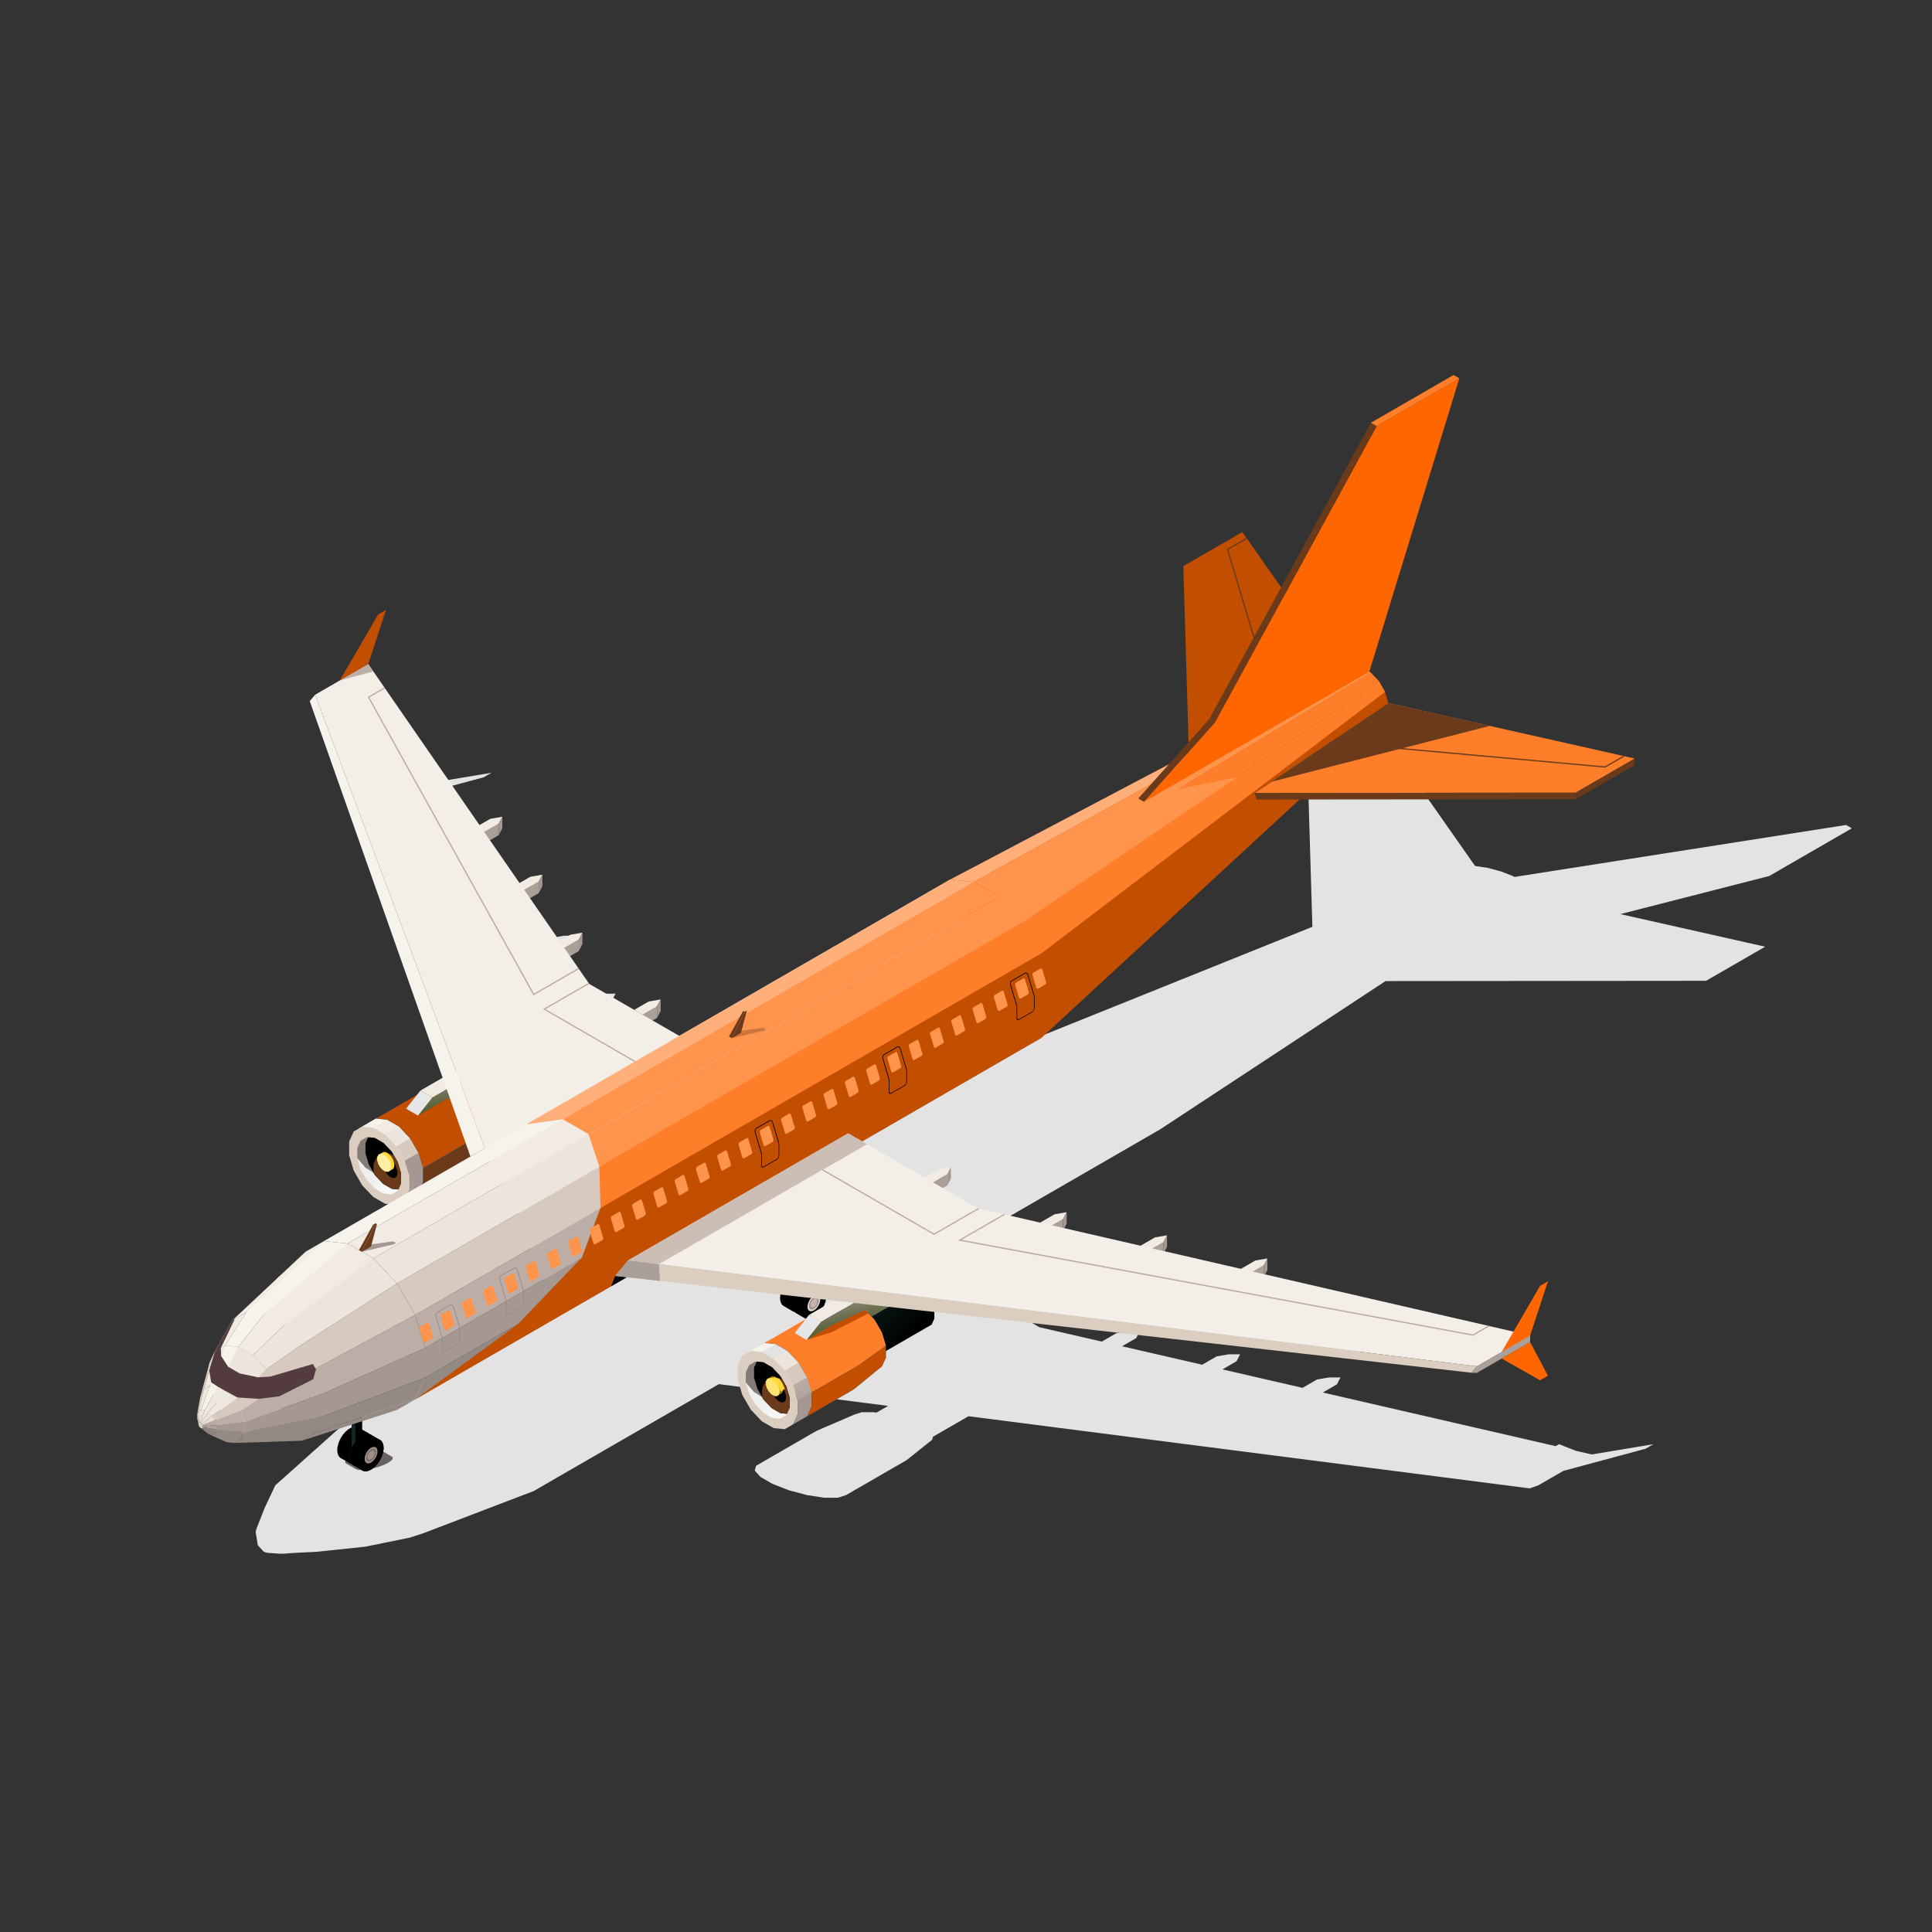 <?xml version="1.0" encoding="UTF-8"?>
<svg width="128px" height="128px" viewBox="0 0 128 128" version="1.1" xmlns="http://www.w3.org/2000/svg" xmlns:xlink="http://www.w3.org/1999/xlink">
    <rect x="0" y="0" width="128" height="128" fill="#333333" stroke="none"/>
    <title>airplane</title>
    <defs>
        <linearGradient x1="61.473%" y1="79.26%" x2="48.662%" y2="46.586%" id="linearGradient-1">
            <stop stop-color="#445827" offset="0%"></stop>
            <stop stop-color="#9F8F88" offset="100%"></stop>
        </linearGradient>
        <linearGradient x1="-30.288%" y1="151.397%" x2="201.115%" y2="-140.826%" id="linearGradient-2">
            <stop stop-color="#DFE0E1" offset="0%"></stop>
            <stop stop-color="#F2F3F3" offset="100%"></stop>
        </linearGradient>
        <linearGradient x1="57.6%" y1="59.256%" x2="73.695%" y2="78.858%" id="linearGradient-3">
            <stop stop-color="#EEEFEF" offset="0%"></stop>
            <stop stop-color="#F7F7F7" offset="100%"></stop>
        </linearGradient>
        <linearGradient x1="44.306%" y1="43.991%" x2="90.978%" y2="160.164%" id="linearGradient-4">
            <stop stop-color="#847A76" offset="0%"></stop>
            <stop stop-color="#A59792" offset="100%"></stop>
        </linearGradient>
        <linearGradient x1="-13.081%" y1="-17.569%" x2="67.796%" y2="65.202%" id="linearGradient-5">
            <stop stop-color="#132929" offset="0%"></stop>
            <stop stop-color="#000202" offset="100%"></stop>
        </linearGradient>
        <linearGradient x1="61.472%" y1="79.259%" x2="48.661%" y2="46.585%" id="linearGradient-6">
            <stop stop-color="#445827" offset="0%"></stop>
            <stop stop-color="#9F8F88" offset="100%"></stop>
        </linearGradient>
        <linearGradient x1="-30.302%" y1="151.444%" x2="201.129%" y2="-140.927%" id="linearGradient-7">
            <stop stop-color="#DFE0E1" offset="0%"></stop>
            <stop stop-color="#F2F3F3" offset="100%"></stop>
        </linearGradient>
        <linearGradient x1="57.598%" y1="59.253%" x2="73.69%" y2="78.852%" id="linearGradient-8">
            <stop stop-color="#EEEFEF" offset="0%"></stop>
            <stop stop-color="#F7F7F7" offset="100%"></stop>
        </linearGradient>
        <linearGradient x1="44.307%" y1="43.996%" x2="90.979%" y2="160.169%" id="linearGradient-9">
            <stop stop-color="#847A76" offset="0%"></stop>
            <stop stop-color="#A59792" offset="100%"></stop>
        </linearGradient>
        <linearGradient x1="52.957%" y1="74.429%" x2="39.827%" y2="-33.822%" id="linearGradient-10">
            <stop stop-color="#847A76" offset="0%"></stop>
            <stop stop-color="#847A76" offset="100%"></stop>
        </linearGradient>
        <linearGradient x1="92.677%" y1="147.626%" x2="-33.185%" y2="-140.273%" id="linearGradient-11">
            <stop stop-color="#A59792" offset="0%"></stop>
            <stop stop-color="#D7C9BE" offset="100%"></stop>
        </linearGradient>
    </defs>
    <g id="Page-1" stroke="none" stroke-width="1" fill="none" fill-rule="evenodd">
        <g id="Icons/Isometric/Spot/airplane/128-L" fill-rule="nonzero">
            <g id="airplane" transform="translate(11.845, 24.845)">
                <g id="Shadow-plane" transform="translate(4.96, 22.686)" fill="#E3E3E3">
                    <path d="M86.26,48.28 L86.485,48.15 C86.774,48.263 87.063,48.377 87.35,48.49 L87.601,48.589 L88.653,48.831 C89.335,48.717 90.019,48.603 90.699,48.49 C91.379,48.377 92.062,48.263 92.742,48.15 C92.568,48.25 92.394,48.35 92.22,48.451 C91.312,48.696 90.403,48.94 89.495,49.185 L86.769,49.919 L85.116,50.874 L85.116,50.874 L85.115,50.874 L84.54,51.078 L47.361,46.298 L45.008,47.656 L44.955,47.856 L43.253,49.211 L39.25,51.522 L38.709,51.697 L37.798,51.697 L36.653,51.522 L35.449,51.199 L34.371,50.778 L33.581,50.322 L33.2,49.901 L33.288,49.579 L37.29,47.268 L39.816,46.181 L40.281,46.031 L41.067,46.031 L41.26,46.06 L42.034,45.614 L30.822,44.172 L18.555,51.254 L11.214,54.06 L10.325,54.346 L7.402,54.94 L4.147,55.282 C3.948,55.282 2.097,55.381 2.024,55.405 L1.733,55.405 L0.972,55.355 L0.883,55.342 L0.79,55.317 L0.705,55.284 L0.643,55.248 L0.631,55.235 L0.631,55.235 L0.63,55.234 L0.63,55.234 L0.629,55.233 L0.628,55.232 L0.618,55.221 L0.618,55.221 L0.618,55.22 L0.617,55.22 L0.617,55.219 L0.616,55.219 L0.39,54.967 L0.388,54.966 C0.348,54.922 0.309,54.879 0.272,54.836 L0.27,54.834 L0.268,54.832 C0.276,54.798 0.137,53.981 0.129,53.973 C0.149,53.894 0.17,53.816 0.192,53.738 L0.73,52.372 L1.436,50.874 L5.699,47.064 L20.199,38.692 L19.802,38.913 L7.601,6.595 L7.695,6.39 L10.938,4.518 L9.347,5.436 C9.287,5.191 9.225,4.946 9.165,4.702 C9.106,4.457 9.043,4.212 8.982,3.968 C9.156,3.867 9.33,3.767 9.504,3.666 C9.793,3.779 10.081,3.894 10.369,4.007 C10.657,4.12 10.945,4.234 11.232,4.348 L11.672,4.348 C12.354,4.234 13.038,4.12 13.718,4.007 C14.397,3.894 15.081,3.779 15.761,3.666 C15.587,3.767 15.413,3.867 15.239,3.968 C14.331,4.212 13.421,4.457 12.514,4.702 L12.011,4.837 L19.044,15.015 L19.76,14.601 L20.558,14.463 L21.321,14.463 L21.081,14.923 L19.579,15.79 L21.697,18.855 L22.414,18.441 L23.211,18.302 L23.975,18.302 L23.734,18.763 L22.232,19.63 L24.35,22.694 L25.067,22.28 L25.865,22.142 L26.628,22.142 L26.388,22.602 L24.886,23.469 L26.316,25.539 L29.296,27.259 L30.252,26.707 L31.049,26.568 L31.813,26.568 L31.572,27.029 L30.234,27.801 L34.649,30.35 L47.19,23.109 L70.144,13.873 L69.802,2.445 L73.715,0.186 L74.155,0.186 L80.92,9.839 L80.919,9.84 L81.757,9.967 L82.637,10.203 L83.432,10.512 L83.531,10.569 L105.504,7.126 L105.885,7.346 L100.411,10.507 L90.546,13.031 L100.142,15.19 L96.23,17.449 L74.991,17.468 L60.046,27.299 L44.706,36.156 L48.524,38.36 L49.48,37.808 L50.277,37.669 L51.041,37.669 L50.801,38.13 L49.463,38.902 L52.061,40.402 L56.19,41.354 L57.147,40.802 L57.944,40.663 L58.708,40.663 L58.467,41.124 L57.533,41.663 L62.841,42.886 L63.797,42.334 L64.594,42.195 L65.358,42.195 L65.117,42.655 L64.183,43.195 L69.491,44.417 L70.447,43.865 L71.244,43.727 L72.008,43.727 L71.767,44.187 L70.833,44.727 L86.26,48.28 Z" id="Fill-1"></path>
                </g>
                <g id="Left-Turbine-Top" transform="translate(11.289, 41.982)">
                    <polygon id="Fill-5" fill="#F1EBE4" points="6.383 6.029 5.593 5.573 1.778 7.282 0.636 7.942 0.334 8.61 0.334 9.522 0.636 10.539 1.195 11.506 1.924 12.276 2.714 12.732 3.444 12.805 5.459 11.16 7.671 10.364 7.973 9.696 7.973 8.784 7.671 7.767 7.112 6.799"></polygon>
                    <polygon id="Fill-32" fill="#F6F2EC" points="0.861 7.812 1.778 7.282 2.508 7.354 1.59 7.884"></polygon>
                    <polygon id="Fill-37" fill="#A59791" points="3.668 12.675 4.586 12.145 4.888 11.477 4.499 11.492 3.971 12.007"></polygon>
                    <polygon id="Fill-39" fill="#D7C9BE" points="3.668 10.078 4.586 9.548 4.027 8.581 3.11 9.11"></polygon>
                    <polygon id="Fill-42" fill="#A59792" points="3.668 10.077 3.971 11.095 4.578 11.076 4.888 10.565 4.586 9.548"></polygon>
                    <polygon id="Fill-45" fill="#ECE5DC" points="2.38 8.34 3.298 7.81 4.027 8.581 3.11 9.11"></polygon>
                    <polygon id="Fill-50" fill="#A59791" points="3.971 11.095 4.888 10.565 4.888 11.477 3.971 12.007"></polygon>
                    <polygon id="Fill-52" fill="#0A8EFF" points="3.298 7.81 2.508 7.354 1.778 7.282 5.998 5.07 8.443 5.094 9.071 5.758 9.553 6.591 9.813 7.468 9.813 8.254 9.553 8.829 7.671 10.364 4.586 12.145 4.888 11.477 4.888 10.565 4.586 9.548 4.027 8.581"></polygon>
                    <path d="M4.027,8.581 L3.298,7.81 L6.383,6.029 L8.443,5.094 L9.071,5.758 L9.553,6.591 L9.813,7.468 L7.973,8.784 L4.888,10.565 L4.586,9.548 L4.027,8.581 Z M4.864,5.501 L5.593,5.573 L6.383,6.029 L3.298,7.81 L2.508,7.354 L1.778,7.282 L4.864,5.501 Z" id="Combined-Shape" fill="#C24E00"></path>
                    <polygon id="Fill-77" fill="#6A3A1B" points="4.888 10.565 7.973 8.784 9.813 7.468 9.813 8.254 9.553 8.829 7.671 10.364 7.671 10.364 4.586 12.145 4.888 11.477"></polygon>
                    <polygon id="Fill-82" fill="url(#linearGradient-1)" points="7.73 4.599 5.511 5.88 4.559 7.082 6.383 6.029 8.443 5.094 8.868 5.543 11.984 3.744 12.784 3.281 15.696 0"></polygon>
                    <polygon id="Fill-85" fill="url(#linearGradient-2)" points="3.769 6.626 4.559 7.082 5.511 5.88 4.721 5.424"></polygon>
                    <polygon id="Fill-88" fill="#F1EBE4" points="5.511 5.88 7.799 4.559 7.01 4.103 4.722 5.424"></polygon>
                    <polygon id="Fill-90" fill="#DBCEC0" points="2.38 8.34 1.59 7.884 0.861 7.812 0.302 8.134 -7.20428235e-14 8.802 -7.20428235e-14 9.714 0.302 10.731 0.861 11.699 1.59 12.469 2.38 12.925 3.11 12.997 3.668 12.675 3.971 12.007 3.971 11.095 3.668 10.078 3.11 9.11"></polygon>
                    <polygon id="Fill-93" fill="url(#linearGradient-3)" points="0.755 8.744 0.534 9.233 0.534 9.9 0.755 10.644 1.163 11.351 1.697 11.914 2.274 12.248 2.808 12.3 3.216 12.065 3.437 11.576 3.437 10.909 3.216 10.165 2.808 9.458 2.274 8.895 1.697 8.561 1.163 8.508"></polygon>
                    <polygon id="Fill-96" fill="url(#linearGradient-4)" points="0.755 8.744 0.534 9.233 0.534 9.9 1.074 10.533 1.614 10.871 3.437 11.576 3.437 10.909 3.216 10.165 2.808 9.458 2.274 8.895 1.697 8.561 1.163 8.508"></polygon>
                    <polygon id="Fill-99" fill="#000202" points="2.274 8.895 1.697 8.561 1.26 8.518 1.08 8.917 1.08 9.584 1.301 10.328 1.709 11.036 2.243 11.599 2.82 11.932 3.257 11.976 3.437 11.576 3.437 10.909 3.216 10.165 2.808 9.458"></polygon>
                    <polygon id="Fill-101" fill="#6A3A1B" points="1.614 10.871 1.709 11.036 2.243 11.599 2.82 11.932 3.256 11.975 3.437 11.576 3.437 10.909 3.216 10.165 2.967 9.734 2.777 9.624 2.244 9.572 1.835 9.807 1.614 10.296"></polygon>
                    <polygon id="Fill-103" fill="#000202" points="2.622 9.614 2.44 9.509 2.272 9.492 2.144 9.567 2.074 9.72 2.074 9.93 2.144 10.165 2.351 10.698 2.479 10.921 2.647 11.098 2.829 11.203 2.997 11.219 3.126 11.145 3.195 10.992 3.195 10.782 3.126 10.547 2.919 10.014 2.79 9.791"></polygon>
                    <polygon id="Fill-109" fill="#FFD633" points="1.933 9.689 1.863 9.842 1.863 10.052 1.933 10.287 2.061 10.509 2.229 10.686 2.411 10.791 2.579 10.808 2.919 10.612 2.989 10.458 2.989 10.248 2.919 10.014 2.79 9.791 2.622 9.614 2.44 9.509 2.273 9.492"></polygon>
                    <polygon id="Fill-112" fill="#FFEDA3" points="1.933 9.689 1.863 9.842 1.863 10.052 1.933 10.287 2.061 10.509 2.229 10.686 2.411 10.791 2.579 10.808 2.708 10.734 2.777 10.58 2.777 10.37 2.708 10.136 2.579 9.913 2.411 9.736 2.229 9.631 2.061 9.614"></polygon>
                </g>
                <g id="Back-Wheels" transform="translate(39.838, 59.601)">
                    <path d="M0.829,0.113 C0.6,0.245 0.393,0.472 0.243,0.732 L0.243,0.732 C0.093,0.992 3.82446073e-14,1.285 3.82446073e-14,1.55 L3.82446073e-14,1.55 C3.82446073e-14,1.814 0.093,2 0.243,2.086 L0.243,2.086 C0.466,2.215 0.611,2.299 0.832,2.426 L0.832,2.426 C0.982,2.512 1.189,2.5 1.418,2.368 L1.418,2.368 C1.647,2.236 1.854,2.009 2.004,1.749 L2.004,1.749 C2.154,1.489 2.247,1.196 2.247,0.932 L2.247,0.932 C2.247,0.668 2.154,0.482 2.004,0.395 L2.004,0.395 C1.784,0.268 1.636,0.183 1.415,0.055 L1.415,0.055 C1.352,0.019 1.279,-5.64804465e-14 1.199,-5.64804465e-14 L1.199,-5.64804465e-14 C1.088,-5.64804465e-14 0.962,0.036 0.829,0.113" id="Fill-187" fill="#000000"></path>
                    <path d="M1.651,0.587 C1.422,0.72 1.215,0.947 1.065,1.207 L1.065,1.207 C0.915,1.467 0.822,1.759 0.822,2.024 L0.822,2.024 C0.822,2.288 0.915,2.474 1.065,2.56 L1.065,2.56 C1.288,2.689 1.432,2.773 1.653,2.9 L1.653,2.9 C1.803,2.986 2.011,2.974 2.239,2.842 L2.239,2.842 C2.468,2.71 2.676,2.483 2.825,2.224 L2.825,2.224 C2.975,1.964 3.069,1.671 3.069,1.406 L3.069,1.406 C3.069,1.142 2.975,0.956 2.825,0.869 L2.825,0.869 C2.605,0.742 2.458,0.657 2.237,0.53 L2.237,0.53 C2.174,0.493 2.101,0.474 2.021,0.474 L2.021,0.474 C1.909,0.474 1.784,0.511 1.651,0.587" id="Fill-201" fill="#000000"></path>
                    <path d="M2.239,1.395 C2.005,1.53 1.816,1.859 1.816,2.13 L1.816,2.13 C1.816,2.4 2.005,2.509 2.239,2.374 L2.239,2.374 C2.473,2.239 2.663,1.91 2.663,1.64 L2.663,1.64 C2.663,1.449 2.567,1.338 2.428,1.338 L2.428,1.338 C2.371,1.338 2.307,1.356 2.239,1.395" id="Fill-206" fill="#D8D8D8"></path>
                    <path d="M2.239,1.505 C2.058,1.61 1.91,1.865 1.91,2.075 L1.91,2.075 C1.91,2.285 2.058,2.369 2.239,2.265 L2.239,2.265 C2.421,2.16 2.568,1.904 2.568,1.695 L2.568,1.695 C2.568,1.546 2.494,1.46 2.386,1.46 L2.386,1.46 C2.342,1.46 2.292,1.474 2.239,1.505" id="Fill-209" fill="#9F8F88"></path>
                    <path d="M2.239,1.619 C2.112,1.692 2.009,1.871 2.009,2.018 L2.009,2.018 C2.009,2.164 2.112,2.224 2.239,2.15 L2.239,2.15 C2.366,2.077 2.469,1.899 2.469,1.752 L2.469,1.752 C2.469,1.648 2.418,1.588 2.342,1.588 L2.342,1.588 C2.311,1.588 2.276,1.598 2.239,1.619" id="Fill-212" fill="#C7B3AA"></path>
                </g>
                <g id="Right-Turbine" transform="translate(37.034, 56.846)">
                    <polygon id="Fill-217" fill="url(#linearGradient-5)" points="7.876 5.541 9.287 7.829 9.106 8.228 12.844 6.069 13.025 5.671 13.025 5.127 12.844 4.52 12.511 3.942 12.076 3.483"></polygon>
                    <polygon id="Fill-241" fill="#D7C9BE" points="3.668 10.077 4.586 9.548 4.027 8.581 3.11 9.11"></polygon>
                    <polygon id="Fill-243" fill="#ECE5DC" points="2.38 8.34 3.297 7.81 4.027 8.581 3.11 9.11"></polygon>
                    <polygon id="Fill-249" fill="#F6F2EC" points="0.861 7.812 1.778 7.282 2.507 7.354 1.59 7.884"></polygon>
                    <polygon id="Fill-251" fill="#A59791" points="3.97 11.095 4.476 10.512 4.888 10.565 4.888 11.477 4.517 11.928 3.97 12.007"></polygon>
                    <polygon id="Fill-257" fill="#005DAD" points="3.297 7.81 2.508 7.354 1.778 7.282 5.998 5.07 8.443 5.094 9.071 5.758 9.553 6.591 9.813 7.467 9.813 8.253 9.553 8.829 7.671 10.364 4.586 12.145 4.888 11.477 4.888 10.565 4.586 9.548 4.027 8.581"></polygon>
                    <polygon id="Combined-Shape" fill="#FF7E29" points="4.027 8.581 3.297 7.81 2.508 7.354 1.778 7.282 4.863 5.501 5.593 5.573 6.383 6.029 8.442 5.094 9.071 5.758 9.552 6.591 9.813 7.467 7.973 8.784 4.888 10.565 4.585 9.548"></polygon>
                    <polygon id="Fill-265" fill="#C24E00" points="6.383 6.029 4.559 7.082 6.204 6.577 8.656 5.319 8.442 5.094"></polygon>
                    <polygon id="Combined-Shape" fill="#C24E00" points="4.888 10.565 7.973 8.784 9.813 7.468 9.813 8.253 9.552 8.829 7.671 10.364 7.671 10.364 4.585 12.145 4.888 11.477"></polygon>
                    <polygon id="Fill-287" fill="url(#linearGradient-6)" points="7.729 4.599 5.511 5.88 4.559 7.082 6.383 6.029 8.442 5.094 8.868 5.542 11.983 3.744 12.784 3.281 15.696 0"></polygon>
                    <polygon id="Fill-290" fill="url(#linearGradient-7)" points="3.769 6.626 4.559 7.082 5.511 5.88 4.721 5.424"></polygon>
                    <polygon id="Fill-293" fill="#F1EBE4" points="5.511 5.88 7.799 4.559 7.009 4.103 4.721 5.424"></polygon>
                    <polygon id="Fill-295" fill="#DBCEC0" points="2.38 8.34 1.59 7.884 0.861 7.812 0.302 8.134 5.51577868e-14 8.802 5.51577868e-14 9.714 0.302 10.731 0.861 11.698 1.59 12.469 2.38 12.925 3.11 12.997 3.668 12.674 3.97 12.007 3.97 11.094 3.668 10.078 3.11 9.11"></polygon>
                    <polygon id="Fill-298" fill="url(#linearGradient-8)" points="0.754 8.744 0.533 9.233 0.533 9.9 0.754 10.644 1.163 11.351 1.696 11.914 2.274 12.247 2.808 12.301 3.216 12.065 3.437 11.576 3.437 10.909 3.216 10.165 2.808 9.458 2.274 8.895 1.696 8.561 1.163 8.508"></polygon>
                    <polygon id="Fill-301" fill="url(#linearGradient-9)" points="0.754 8.744 0.533 9.233 0.533 9.9 1.074 10.533 1.614 10.871 3.437 11.576 3.437 10.909 3.216 10.165 2.808 9.458 2.274 8.895 1.696 8.561 1.163 8.508"></polygon>
                    <polygon id="Fill-304" fill="#000202" points="2.274 8.895 1.696 8.561 1.26 8.518 1.079 8.918 1.079 9.584 1.3 10.328 1.709 11.036 2.243 11.599 2.82 11.932 3.256 11.976 3.437 11.576 3.437 10.909 3.216 10.166 2.808 9.458"></polygon>
                    <polygon id="Fill-306" fill="#6A3A1B" points="1.614 10.871 1.709 11.036 2.242 11.599 2.82 11.932 3.256 11.976 3.437 11.576 3.437 10.909 3.216 10.166 2.967 9.734 2.777 9.624 2.243 9.572 1.835 9.807 1.614 10.296"></polygon>
                    <polygon id="Fill-308" fill="#000202" points="2.622 9.614 2.44 9.509 2.272 9.492 2.144 9.566 2.074 9.72 2.074 9.93 2.144 10.165 2.351 10.698 2.479 10.92 2.647 11.098 2.829 11.203 2.997 11.22 3.125 11.145 3.195 10.991 3.195 10.781 3.125 10.547 2.919 10.014 2.79 9.791"></polygon>
                    <polygon id="Fill-311" fill="url(#linearGradient-10)" points="2.144 9.567 2.074 9.72 2.074 9.93 2.144 10.164 2.272 10.387 2.44 10.565 2.622 10.669 2.79 10.686 2.919 10.612 2.988 10.458 2.988 10.248 2.919 10.014 2.79 9.791 2.622 9.614 2.44 9.509 2.272 9.492"></polygon>
                    <polygon id="Fill-314" fill="#8F7200" points="1.933 9.689 1.863 9.842 1.863 10.052 1.933 10.287 2.061 10.509 2.229 10.686 2.411 10.792 2.579 10.808 2.919 10.612 2.988 10.458 2.988 10.248 2.919 10.014 2.79 9.791 2.622 9.614 2.44 9.509 2.272 9.492"></polygon>
                    <polygon id="Fill-317" fill="#FFE270" points="1.933 9.689 1.863 9.842 1.863 10.052 1.933 10.287 2.061 10.509 2.229 10.686 2.411 10.792 2.579 10.808 2.707 10.734 2.777 10.58 2.777 10.37 2.707 10.136 2.579 9.913 2.411 9.736 2.229 9.631 2.061 9.614"></polygon>
                    <polygon id="Fill-801" fill="url(#linearGradient-11)" points="3.668 10.077 3.97 11.095 4.888 10.565 4.585 9.548"></polygon>
                    <polygon id="Fill-799" fill="#A59791" points="3.668 12.675 4.586 12.145 4.888 11.477 3.971 12.007"></polygon>
                    <path d="M2.959,9.947 L3.117,10.318 L2.857,10.522 L2.699,10.151 L2.959,9.947 Z M2.43,9.557 L2.739,9.655 L2.743,9.657 L2.752,9.652 L2.959,9.947 L2.699,10.151 L2.507,9.877 L2.492,9.892 L2.272,9.702 L2.268,9.707 L2.061,9.676 L2.152,9.597 L2.416,9.568 L2.43,9.557 Z" id="Fill-765" fill="#FFD633"></path>
                </g>
                <g id="Front-Tire" transform="translate(10.5, 67.85)">
                    <path d="M0.564,4.252 L0.524,4.194 L0.529,4.123 L0.582,4.042 L0.682,3.952 L0.829,3.855 L0.919,3.806 L1.016,3.759 L1.119,3.713 L1.227,3.669 L1.34,3.627 L1.456,3.588 L1.575,3.551 L1.696,3.517 L1.817,3.486 L1.939,3.458 L2.06,3.434 L2.178,3.414 L2.294,3.398 L2.406,3.386 L2.514,3.379 L2.616,3.377 L2.792,3.386 L2.923,3.414 L3.009,3.458 L3.576,3.786 C3.6,3.795 3.619,3.807 3.635,3.819 C3.74,3.906 3.656,4.051 3.369,4.216 C2.912,4.481 2.112,4.695 1.583,4.695 C1.385,4.695 1.253,4.665 1.189,4.613 L0.564,4.252 Z" id="Fill-3" fill="#686263"></path>
                    <path d="M0.829,1.941 C0.6,2.073 0.393,2.3 0.243,2.56 L0.243,2.56 C0.093,2.82 -6.36987995e-14,3.112 -6.36987995e-14,3.377 L-6.36987995e-14,3.377 C-6.36987995e-14,3.641 0.093,3.827 0.243,3.914 L0.243,3.914 C0.466,4.042 0.611,4.126 0.832,4.253 L0.832,4.253 C0.982,4.34 1.189,4.327 1.418,4.195 L1.418,4.195 C1.647,4.063 1.854,3.836 2.004,3.576 L2.004,3.576 C2.154,3.317 2.247,3.024 2.247,2.759 L2.247,2.759 C2.247,2.495 2.154,2.309 2.004,2.223 L2.004,2.223 C1.784,2.095 1.636,2.01 1.415,1.883 L1.415,1.883 C1.353,1.846 1.279,1.827 1.199,1.827 L1.199,1.827 C1.088,1.827 0.962,1.864 0.829,1.941" id="Fill-320" fill="#000000"></path>
                    <path d="M1.418,2.28 C0.96,2.545 0.589,3.188 0.589,3.717 C0.589,4.245 0.96,4.459 1.418,4.195 C1.876,3.931 2.247,3.288 2.247,2.759 C2.247,2.231 1.876,2.016 1.418,2.28" id="Fill-323" fill="#000202"></path>
                    <polygon id="Fill-325" fill="#132828" points="0.952 0.269 1.418 3.19127186e-14 1.418 3.238 0.952 3.507"></polygon>
                    <polygon id="Fill-327" fill="#000202" points="1.185 0.403 1.651 0.135 1.651 3.372 1.185 3.641"></polygon>
                    <polygon id="Fill-329" fill="#132828" points="1.192 0.403 0.952 0.269 0.952 3.507 1.192 3.641"></polygon>
                    <path d="M1.651,2.415 C2.109,2.15 2.48,2.365 2.48,2.894 C2.48,3.422 2.109,4.065 1.651,4.33 C1.193,4.594 0.822,4.38 0.822,3.851 C0.822,3.322 1.193,2.679 1.651,2.415" id="Fill-331" fill="#231F20"></path>
                    <path d="M1.651,2.415 C1.422,2.547 1.215,2.774 1.065,3.034 L1.065,3.034 C0.915,3.294 0.822,3.587 0.822,3.851 L0.822,3.851 C0.822,4.115 0.915,4.301 1.065,4.388 L1.065,4.388 C1.288,4.516 1.432,4.6 1.653,4.728 L1.653,4.728 C1.803,4.814 2.011,4.802 2.239,4.669 L2.239,4.669 C2.468,4.537 2.675,4.31 2.826,4.051 L2.826,4.051 C2.976,3.791 3.069,3.498 3.069,3.234 L3.069,3.234 C3.069,2.969 2.976,2.784 2.826,2.697 L2.826,2.697 C2.605,2.57 2.458,2.484 2.237,2.357 L2.237,2.357 C2.174,2.321 2.101,2.302 2.021,2.302 L2.021,2.302 C1.909,2.302 1.784,2.338 1.651,2.415" id="Fill-334" fill="#000000"></path>
                    <path d="M2.239,2.755 C1.782,3.019 1.41,3.662 1.41,4.191 C1.41,4.72 1.782,4.934 2.239,4.67 C2.697,4.405 3.069,3.762 3.069,3.234 C3.069,2.705 2.697,2.49 2.239,2.755" id="Fill-337" fill="#000202"></path>
                    <path d="M2.239,3.223 C2.006,3.358 1.816,3.687 1.816,3.957 L1.816,3.957 C1.816,4.227 2.006,4.336 2.239,4.201 L2.239,4.201 C2.473,4.066 2.663,3.738 2.663,3.468 L2.663,3.468 C2.663,3.276 2.568,3.165 2.429,3.165 L2.429,3.165 C2.372,3.165 2.307,3.184 2.239,3.223" id="Fill-339" fill="#9F8F88"></path>
                    <path d="M2.239,3.332 C2.058,3.437 1.91,3.692 1.91,3.902 L1.91,3.902 C1.91,4.112 2.058,4.197 2.239,4.092 L2.239,4.092 C2.421,3.987 2.568,3.732 2.568,3.522 L2.568,3.522 C2.568,3.373 2.494,3.287 2.386,3.287 L2.386,3.287 C2.342,3.287 2.292,3.302 2.239,3.332" id="Fill-342" fill="#7A6D67"></path>
                    <path d="M2.239,3.447 C2.112,3.52 2.01,3.698 2.01,3.845 L2.01,3.845 C2.01,3.991 2.112,4.051 2.239,3.978 L2.239,3.978 C2.366,3.904 2.469,3.726 2.469,3.579 L2.469,3.579 C2.469,3.475 2.418,3.416 2.342,3.416 L2.342,3.416 C2.311,3.416 2.276,3.425 2.239,3.447" id="Fill-345" fill="#9F8F88"></path>
                </g>
                <g id="Letft-Back-Wing" transform="translate(66.552, 10.405)">
                    <polygon id="Fill-351" fill="#C24E00" points="10.678 9.653 3.912 0 0 2.259 0.374 14.771"></polygon>
                    <polygon id="Fill-353" fill="#6A3A1B" points="4.228 0.45 4.181 0.383 2.882 1.133 6.125 11.914 6.213 11.871 6.194 11.86 2.978 1.171"></polygon>
                </g>
                <g id="Left-Wing" transform="translate(8.677, 15.561)">
                    <g id="Left-Wing-Details" transform="translate(11.005, 13.657)">
                        <polygon id="Fill-132" fill="#AA9F99" points="12.005 12.613 11.049 13.165 11.049 13.929 12.005 13.376"></polygon>
                        <polygon id="Fill-134" fill="#F1EBE4" points="10.491 12.843 11.448 12.291 12.245 12.153 12.005 12.613 11.049 13.165"></polygon>
                        <polygon id="Fill-136" fill="#A59791" points="12.005 12.613 12.245 12.152 12.245 12.916 12.005 13.376"></polygon>
                        <polygon id="Fill-138" fill="#AA9F99" points="6.82 8.187 5.864 8.739 5.864 9.502 6.82 8.95"></polygon>
                        <polygon id="Fill-140" fill="#F1EBE4" points="5.307 8.417 6.263 7.865 7.06 7.726 6.82 8.187 5.864 8.738"></polygon>
                        <polygon id="Fill-142" fill="#A59791" points="6.82 8.187 7.06 7.726 7.06 8.489 6.82 8.95"></polygon>
                        <polygon id="Fill-144" fill="#AA9F99" points="4.167 4.347 3.21 4.899 3.21 5.663 4.167 5.11"></polygon>
                        <polygon id="Fill-146" fill="#F1EBE4" points="2.653 4.577 3.61 4.025 4.407 3.887 4.167 4.347 3.21 4.899"></polygon>
                        <polygon id="Fill-148" fill="#A59791" points="4.167 4.347 4.407 3.887 4.407 4.65 4.167 5.11"></polygon>
                        <polygon id="Fill-150" fill="#AA9F99" points="1.513 0.508 0.557 1.06 0.557 1.823 1.513 1.271"></polygon>
                        <polygon id="Fill-152" fill="#F1EBE4" points="0 0.738 0.956 0.186 1.754 0.047 1.513 0.508 0.557 1.06"></polygon>
                        <polygon id="Fill-154" fill="#A59791" points="1.513 0.508 1.754 0.047 1.754 0.811 1.513 1.271"></polygon>
                    </g>
                    <polygon id="Fill-355" fill="#F3EEE7" points="12.536 38.154 0.355 5.621 3.874 3.589 18.517 24.78 27.109 29.741"></polygon>
                    <polygon id="Fill-358" fill="#BDAEA8" points="3.873 3.59 3.638 3.726 3.608 3.743 3.49 3.811 3.461 3.827 3.432 3.844 3.402 3.862 3.373 3.878 3.343 3.895 3.196 3.981 3.167 3.998 3.137 4.014 3.108 4.031 3.078 4.048 3.019 4.082 2.99 4.1 2.961 4.117 2.931 4.133 2.902 4.15 2.843 4.184 2.813 4.201 2.784 4.219 2.754 4.236 2.725 4.252 2.696 4.269 2.666 4.286 2.637 4.303 2.578 4.338 2.548 4.354 2.519 4.372 2.49 4.388 2.46 4.405 2.43 4.422 2.401 4.44 2.371 4.457 2.342 4.474 2.313 4.491 2.283 4.508 2.254 4.524 2.224 4.541 2.195 4.559 2.165 4.576 2.136 4.593 2.106 4.61 2.077 4.627 2.047 4.644 2.018 4.661 1.988 4.678 4.212 4.079 3.874 3.59"></polygon>
                    <path d="M18.47,24.713 L15.456,26.453 L22.971,30.792 L25.951,29.072 L25.87,29.025 L22.971,30.699 L15.618,26.453 L18.517,24.78 L18.517,24.78 L18.47,24.713 Z M4.942,5.136 L4.988,5.203 L3.95,5.802 L14.853,25.426 L17.791,23.73 L17.838,23.797 L14.82,25.539 L3.842,5.771 L4.942,5.136 Z" id="Fill-361" fill="#BCA9A1"></path>
                    <polygon id="Fill-731" fill="#C24E00" points="4.533 0.301 1.988 4.678 3.874 3.589 5.054 0"></polygon>
                    <polygon id="Fill-166" fill="#F6F2EC" points="0 6.046 10.644 36.216 11.603 35.663 0.355 5.621"></polygon>
                </g>
                <g id="Body-[White]" transform="translate(0, 33.304)">
                    <polygon id="Fill-383" fill="#E7DED2" points="2.388 31.388 2.022 32.198 2.022 33.401 2.388 34.634 3.066 35.807 3.951 36.741 4.908 37.294 5.793 37.381 6.47 36.99 6.837 36.18 6.837 34.978 6.47 33.744 5.793 32.571 4.908 31.637 3.951 31.084 3.066 30.997"></polygon>
                    <polygon id="Fill-386" fill="#BCAEA6" points="15.663 28.965 16.314 31.158 57.806 7.203 57.155 5.01"></polygon>
                    <polygon id="Fill-389" fill="#D7C9BE" points="15.663 28.965 57.154 5.01 55.95 2.925 14.459 26.88"></polygon>
                    <polygon id="Fill-396" fill="#ECE5DC" points="12.886 25.219 54.377 1.264 55.95 2.925 14.459 26.88"></polygon>
                    <polygon id="Fill-402" fill="#F1EBE4" points="12.886 25.219 54.377 1.264 52.675 0.281 11.183 24.236"></polygon>
                    <polygon id="Fill-406" fill="#F6F2EC" points="9.61 24.08 51.101 0.125 52.674 0.281 11.183 24.236"></polygon>
                    <polygon id="Fill-410" fill="#A59791" points="16.314 31.158 57.806 7.203 57.806 9.169 16.314 33.124"></polygon>
                    <polygon id="Fill-416" fill="#958984" points="15.663 34.565 57.154 10.61 57.806 9.169 16.314 33.124"></polygon>
                    <polygon id="Fill-424" fill="#BCAEA6" points="9.065 32.517 8.83 33.628 9.56 34.184 16.314 31.158 15.663 28.965"></polygon>
                    <polygon id="Fill-427" fill="#D7C9BE" points="15.663 28.965 9.065 32.517 8.238 31.866 8.149 30.931 14.459 26.88"></polygon>
                    <polygon id="Fill-429" fill="#F1EBE4" points="7.408 26.681 5.658 28.92 5.535 30.009 6.953 29.668 9.93 28.298 12.886 25.219 11.183 24.236"></polygon>
                    <polygon id="Fill-432" fill="#F6F2EC" points="9.61 24.08 6.605 26.463 4.461 28.801 4.886 29.373 5.658 28.92 11.183 24.236"></polygon>
                    <polygon id="Fill-434" fill="#A59791" points="9.56 34.184 9.172 34.927 9.56 35.68 16.314 33.124 16.314 31.158"></polygon>
                    <polygon id="Fill-437" fill="#958984" points="15.663 34.565 9.065 36.775 8.985 36.257 9.56 35.68 16.314 33.124"></polygon>
                    <polygon id="Fill-439" fill="#958984" points="15.663 34.565 9.065 36.775 8.149 37.304 14.459 35.26"></polygon>
                    <polygon id="Fill-442" fill="#F1EBE4" points="8.406 24.776 3.546 29.33 4.461 28.802 9.61 24.08"></polygon>
                    <polygon id="Fill-445" fill="#D7C9BE" points="5.793 32.571 6.47 33.744 9.065 32.517 8.149 30.931"></polygon>
                    <polygon id="Fill-448" fill="#F6F2EC" points="3.066 30.997 4.461 28.801 5.658 28.92 3.951 31.084"></polygon>
                    <polygon id="Fill-450" fill="#F1EBE4" points="3.951 31.084 4.908 31.637 6.953 29.668 5.658 28.92"></polygon>
                    <polygon id="Fill-453" fill="#F1EBE4" points="3.546 29.33 2.388 31.388 3.066 30.997 4.461 28.802"></polygon>
                    <polygon id="Fill-456" fill="#BCAEA6" points="6.47 33.744 4.105 35.321 4.325 36.063 6.837 35.161 9.56 34.184 9.065 32.517"></polygon>
                    <polygon id="Fill-459" fill="#A59791" points="6.837 35.161 4.325 36.063 4.325 36.728 6.774 36.495 9.56 35.68 9.56 34.184"></polygon>
                    <polygon id="Fill-462" fill="#D7C9BE" points="3.697 34.615 4.105 35.321 6.47 33.744 5.793 32.571"></polygon>
                    <polygon id="Fill-465" fill="#ECE5DC" points="4.908 31.637 3.165 34.053 3.698 34.615 5.793 32.571"></polygon>
                    <polygon id="Fill-467" fill="#ECE5DC" points="4.908 31.637 3.165 34.053 2.589 33.721 3.951 31.084"></polygon>
                    <polygon id="Fill-470" fill="#F6F2EC" points="2.057 33.668 2.589 33.721 3.951 31.084 3.066 30.997"></polygon>
                    <polygon id="Fill-473" fill="#958984" points="6.815 36.229 4.325 36.728 4.105 37.215 6.394 37.18 9.065 36.775 9.56 35.68"></polygon>
                    <polygon id="Fill-476" fill="#EEE8E1" points="3.066 30.997 2.057 33.668 1.65 33.903 2.388 31.388"></polygon>
                    <polygon id="Fill-478" fill="#DBCEC0" points="2.037 32.142 1.429 34.39 1.649 33.903 2.389 31.388"></polygon>
                    <polygon id="Fill-481" fill="#D7C9BE" points="2.209 35.645 2.151 35.905 2.387 35.953 3.432 35.756 4.105 35.321 3.697 34.615"></polygon>
                    <polygon id="Fill-484" fill="#BCAEA6" points="2.387 35.953 2.299 36.158 2.483 36.278 3.296 36.367 4.325 36.063 4.105 35.321"></polygon>
                    <polygon id="Fill-491" fill="#F6F2EC" points="1.491 35.231 2.057 33.668 2.589 33.721 1.724 35.254"></polygon>
                    <polygon id="Fill-489" fill="#EEE8DF" points="1.976 35.399 3.165 34.053 2.589 33.72 1.724 35.254 1.751 35.413"></polygon>
                    <polygon id="Fill-487" fill="#EEE8E1" points="1.976 35.399 3.165 34.053 3.697 34.615 2.209 35.645 1.967 35.637"></polygon>
                    <polygon id="Fill-494" fill="#A59791" points="2.483 36.278 2.394 36.43 2.483 36.569 3.249 36.843 4.325 36.728 4.325 36.063"></polygon>
                    <polygon id="Fill-497" fill="#958984" points="2.202 36.575 2.387 36.782 3.095 37.101 4.105 37.215 4.325 36.728 2.483 36.569"></polygon>
                    <polygon id="Fill-500" fill="#EEE8E1" points="1.491 35.231 2.057 33.668 1.65 33.903 1.313 35.334"></polygon>
                    <polygon id="Fill-502" fill="#DBCEC0" points="1.217 35.547 1.429 34.39 1.65 33.903 1.313 35.334"></polygon>
                    <polygon id="Fill-506" fill="#998C87" points="3.165 37.397 3.697 37.45 3.157 37.116 2.209 36.885 1.976 36.862"></polygon>
                    <polygon id="Fill-509" fill="#DBCEC0" points="1.426 36.089 1.488 36.124 1.544 36.184 1.588 36.259 1.611 36.339 1.611 36.409 1.588 36.462 1.544 36.487 1.488 36.481 1.426 36.445 1.369 36.386 1.326 36.31 1.303 36.231 1.303 36.16 1.326 36.108 1.369 36.083"></polygon>
                    <polygon id="Fill-511" fill="#BAACA5" points="2.387 35.954 1.588 36.259 1.611 36.339 2.483 36.278"></polygon>
                    <polygon id="Fill-513" fill="#E7DDD2" points="2.387 35.954 1.588 36.259 1.544 36.184 2.209 35.645"></polygon>
                    <polygon id="Fill-515" fill="#ECE5DC" points="1.976 35.399 1.488 36.124 1.544 36.184 2.209 35.645"></polygon>
                    <polygon id="Fill-517" fill="#ECE5DC" points="1.976 35.399 1.488 36.124 1.426 36.089 1.724 35.254"></polygon>
                    <polygon id="Fill-519" fill="#ECE5DC" points="1.491 35.231 1.37 36.083 1.426 36.089 1.724 35.254"></polygon>
                    <polygon id="Fill-521" fill="#AFA29B" points="2.484 36.278 1.612 36.339 1.612 36.409 2.484 36.569"></polygon>
                    <polygon id="Fill-524" fill="#958984" points="1.588 36.462 2.387 36.782 2.483 36.569 1.611 36.41"></polygon>
                    <polygon id="Fill-527" fill="#978A85" points="1.544 36.487 2.209 36.885 2.387 36.782 1.588 36.462"></polygon>
                    <polygon id="Fill-530" fill="#EEE8E1" points="1.513 35.231 1.378 36.083 1.329 36.108 1.315 35.334"></polygon>
                    <polygon id="Fill-532" fill="#DDD2C8" points="1.223 35.547 1.318 36.16 1.344 36.108 1.33 35.334"></polygon>
                    <polygon id="Fill-535" fill="#DDD2C8" points="1.224 35.547 1.319 36.16 1.319 36.231 1.224 35.838"></polygon>
                    <polygon id="Fill-539" fill="#998C87" points="1.976 36.862 2.209 36.885 1.544 36.487 1.488 36.481"></polygon>
                    <polygon id="Fill-618" fill="#958984" points="2.209 36.885 3.697 37.45 4.105 37.215 2.387 36.782"></polygon>
                    <polygon id="Fill-621" fill="#ECE5DC" points="6.953 29.668 7.344 30.699 8.149 30.931 14.459 26.88 12.886 25.219"></polygon>
                    <polygon id="Fill-624" fill="#ECE5DC" points="4.908 31.637 5.793 32.571 8.149 30.931 6.953 29.668"></polygon>
                    <polygon id="Fill-627" fill="#958984" points="4.105 37.215 3.697 37.45 8.149 37.304 9.065 36.775"></polygon>
                </g>
                <g id="Body-[Brand]" transform="translate(15.663, 19.331)">
                    <polygon id="Fill-377" fill="#C24E00" points="61.788 0.237 34.836 14.446 41.492 24.583 64.255 3.565 64.476 3.075 64.476 2.406 64.255 1.661 63.846 0.952 63.311 0.387 62.732 0.053 62.197 0"></polygon>
                    <polygon id="Fill-391" fill="#FF7E29" points="25.531 24.973 12.198 33.115 12.277 35.85 28.477 27.609 41.492 18.983 40.287 16.898"></polygon>
                    <polygon id="Fill-394" fill="#C24E00" points="12.277 35.85 41.491 18.983 42.143 21.176 29.594 29.131 11.046 39.13"></polygon>
                    <polygon id="Fill-399" fill="#FF944D" points="11.481 30.96 12.198 33.115 25.759 25.286 40.287 16.898 38.714 15.237"></polygon>
                    <polygon id="Fill-404" fill="#FF944D" points="11.481 30.96 38.714 15.237 37.012 14.254 21.821 22.535 9.778 29.977"></polygon>
                    <polygon id="Fill-408" fill="#FFAF7A" points="7.349 30.316 35.438 14.098 37.012 14.254 9.778 29.977"></polygon>
                    <polygon id="Fill-413" fill="#C24E00" points="11.046 39.13 6.82 43.536 31.131 30.565 42.143 23.142 42.143 21.176"></polygon>
                    <polygon id="Fill-418" fill="#C24E00" points="6.82 43.536 0 48.538 41.492 24.583 42.143 23.142"></polygon>
                    <polygon id="Fill-421" fill="#040A0A" points="17.848 37.169 17.848 37.169 13.252 40.355 12.965 41.053 16.526 38.997 19.896 36.304"></polygon>
                    <polygon id="Path-6" fill="#FF944D" points="38.714 15.305 40.287 17.141 54.87 7.127 50.182 7.923 38.611 15.045"></polygon>
                    <polygon id="Fill-549" fill="#FF7E29" points="40.144 16.999 41.492 18.983 64.255 1.661 63.846 0.952"></polygon>
                    <polygon id="Fill-554" fill="#FFAF7A" points="62.197 0 35.438 14.098 37.012 14.254 62.732 0.053"></polygon>
                    <polygon id="Fill-556" fill="#FF944D" points="63.311 0.387 38.714 15.237 37.012 14.254 62.732 0.053"></polygon>
                    <polygon id="Fill-559" fill="#C24E00" points="42.143 21.176 42.143 23.142 64.476 3.075 64.476 2.406"></polygon>
                    <polygon id="Fill-737" fill="#FF7E29" points="50.515 8.113 54.442 7.317 63.846 0.952 63.311 0.387"></polygon>
                </g>
                <g id="Right-Wing" transform="translate(28.915, 50.244)">
                    <g id="Right-Wing-Details" transform="translate(20.403, 2.016)">
                        <polygon id="Fill-160" fill="#AA9F99" points="22.564 6.73 21.608 7.282 21.608 8.045 22.564 7.493"></polygon>
                        <polygon id="Fill-162" fill="#F1EBE4" points="21.051 6.96 22.007 6.408 22.805 6.269 22.565 6.73 21.608 7.282"></polygon>
                        <polygon id="Fill-164" fill="#A59791" points="22.564 6.73 22.805 6.269 22.805 7.033 22.564 7.493"></polygon>
                        <polygon id="Fill-168" fill="#AA9F99" points="15.914 5.198 14.958 5.75 14.958 6.513 15.914 5.961"></polygon>
                        <polygon id="Fill-170" fill="#F1EBE4" points="14.401 5.428 15.357 4.876 16.155 4.737 15.915 5.198 14.958 5.75"></polygon>
                        <polygon id="Fill-172" fill="#A59791" points="15.914 5.198 16.155 4.737 16.155 5.501 15.914 5.961"></polygon>
                        <polygon id="Fill-174" fill="#AA9F99" points="9.264 3.666 8.308 4.218 8.308 4.982 9.264 4.429"></polygon>
                        <polygon id="Fill-176" fill="#F1EBE4" points="7.751 3.896 8.707 3.344 9.504 3.206 9.264 3.666 8.308 4.218"></polygon>
                        <polygon id="Fill-178" fill="#A59791" points="9.264 3.666 9.504 3.206 9.504 3.969 9.264 4.429"></polygon>
                        <polygon id="Fill-180" fill="#AA9F99" points="1.598 0.673 0.641 1.225 0.641 1.988 1.598 1.436"></polygon>
                        <polygon id="Fill-182" fill="#F1EBE4" points="0.084 0.903 1.04 0.351 1.838 0.212 1.598 0.673 0.641 1.225"></polygon>
                        <polygon id="Fill-184" fill="#A59791" points="1.598 0.673 1.838 0.212 1.838 0.975 1.598 1.436"></polygon>
                    </g>
                    <polygon id="Fill-567" fill="#A6A8AB" points="0.858 9.478 48.691 14.824 53.322 12.15 24.024 6.025 15.432 1.064"></polygon>
                    <polygon id="Fill-569" fill="#AA9F99" points="60.616 13.39 57.079 15.432 56.724 15.857 57.079 15.872 60.616 13.83"></polygon>
                    <polygon id="Fill-571" fill="#F3EEE7" points="0.858 8.414 5.199 8.956 57.079 15.432 60.616 13.389 24.024 4.961 15.432 4.31166336e-05"></polygon>
                    <path d="M24.14,4.987 L21.125,6.728 L13.61,2.389 L16.59,0.669 L16.671,0.716 L13.772,2.389 L21.125,6.634 L24.024,4.961 L24.14,4.987 Z M57.938,12.773 L57.822,12.746 L56.823,13.322 L22.943,7.053 L25.842,5.38 L25.726,5.353 L22.708,7.095 L56.838,13.408 L57.938,12.773 Z" id="Fill-573" fill="#BCA9A1"></path>
                    <polygon id="Fill-575" fill="#DBCEC0" points="4.31166334e-05 9.442 56.724 15.857 57.079 15.432 0.858 8.414"></polygon>
                    <polygon id="Fill-578" fill="#AA9F99" points="0 9.442 2.971 9.778 2.892 8.668 0.858 8.414"></polygon>
                    <polygon id="Fill-725" fill="#FF6600" points="61.275 10.101 58.731 14.478 60.616 13.389 61.796 9.8"></polygon>
                    <polygon id="Fill-728" fill="#FF6600" points="58.731 14.918 61.275 16.357 61.796 16.057 60.616 13.83"></polygon>
                    <polygon id="Fill-761" fill="#CCBDB5" points="0.858 8.414 2.892 8.668 16.668 0.714 15.432 0"></polygon>
                </g>
                <g id="Right-Back-Wing" transform="translate(71.274, 21.737)">
                    <polygon id="Fill-581" fill="#6A3A1B" points="0 5.949 0.131 6.389 21.264 6.37 21.264 5.93"></polygon>
                    <polygon id="Fill-584" fill="#6A3A1B" points="21.264 5.93 21.264 6.37 25.177 4.111 25.177 3.671"></polygon>
                    <polygon id="Fill-587" fill="#FF7E29" points="8.865 0 25.177 3.671 21.265 5.93 0 5.949"></polygon>
                    <polygon id="Fill-592" fill="#6A3A1B" points="24.412 3.499 24.529 3.525 23.23 4.275 4.948 2.628 5.055 2.556 23.212 4.192"></polygon>
                    <path d="M0,5.949 L0.025,5.949 L1.123,5.227 L1.26,5.175 C6.034,3.955 10.809,2.733 15.583,1.512 L15.583,1.512 L9.016,0.034 L8.865,0 L0,5.949 Z" id="Fill-742" fill="#6A3A1B"></path>
                </g>
                <g id="Front-Window" transform="translate(0.963, 62.538)" fill="#533B3F">
                    <polygon id="Fill-565" points="5.691 5.127 7.94 3.995 8.129 3.347 7.92 2.985 5.109 3.82 4.972 4.598"></polygon>
                    <polygon id="Fill-594" points="4.287 3.867 3.389 4.448 2.919 5.202 4.325 5.298 5.691 5.127 5.109 3.82"></polygon>
                    <polygon id="Fill-597" points="2.243 4.046 2.203 4.819 2.919 5.202 4.287 3.867 3.074 3.611"></polygon>
                    <polygon id="Fill-600" points="1.663 3.677 1.626 4.487 1.914 4.653 2.203 4.819 3.074 3.611 2.307 3.169"></polygon>
                    <polygon id="Fill-603" points="1.356 3.095 1.182 4.2 1.626 4.487 2.307 3.169 1.842 2.455"></polygon>
                    <polygon id="Fill-606" points="1.645 1.943 1.426 2.154 1.056 3.412 1.182 4.2 1.842 2.455 1.824 1.924"></polygon>
                    <polygon id="Fill-609" points="2.583 0.096 1.426 2.154 1.825 1.924 2.75 -4.35633937e-14"></polygon>
                </g>
                <g id="Doors" transform="translate(16.991, 39.443)">
                    <path d="M0.449,24.369 L0.449,25.146 C0.449,25.201 0.467,25.241 0.495,25.261 C0.524,25.281 0.564,25.281 0.607,25.256 L1.485,24.75 C1.529,24.724 1.569,24.678 1.598,24.624 C1.626,24.572 1.643,24.511 1.643,24.457 L1.643,23.68 L1.602,23.703 L1.602,24.48 C1.602,24.524 1.589,24.571 1.567,24.612 C1.546,24.652 1.517,24.686 1.485,24.704 L0.607,25.21 C0.576,25.229 0.547,25.228 0.526,25.213 C0.504,25.197 0.49,25.166 0.49,25.122 L0.49,24.346 L0.449,24.369 Z" id="Fill-629" fill="#958984"></path>
                    <path d="M0.996,22.146 L0.12,22.652 L0.12,22.652 C0.077,22.677 0.045,22.723 0.028,22.776 L0.028,22.776 C0.011,22.828 0.009,22.888 0.026,22.943 L0.211,23.567 L0.449,24.369 L0.491,24.345 L0.256,23.554 L0.07,22.93 C0.057,22.884 0.058,22.833 0.072,22.79 L0.072,22.79 C0.086,22.747 0.11,22.711 0.143,22.692 L0.143,22.692 L1.019,22.186 C1.027,22.182 1.034,22.179 1.042,22.177 C1.064,22.17 1.086,22.172 1.106,22.182 C1.127,22.192 1.147,22.211 1.161,22.236 C1.168,22.248 1.174,22.262 1.178,22.277 L1.364,22.901 L1.603,23.704 L1.644,23.68 L1.409,22.888 L1.223,22.264 C1.218,22.245 1.21,22.228 1.201,22.213 L1.201,22.213 C1.182,22.179 1.156,22.155 1.126,22.141 C1.096,22.126 1.062,22.122 1.028,22.132 C1.018,22.135 1.007,22.14 0.996,22.146" id="Fill-633" fill="#958984"></path>
                    <path d="M5.226,19.704 L4.35,20.21 C4.306,20.235 4.274,20.281 4.257,20.334 L4.257,20.334 C4.241,20.386 4.239,20.446 4.255,20.501 L4.44,21.125 L4.679,21.927 L4.72,21.903 L4.485,21.112 L4.3,20.488 C4.286,20.442 4.288,20.392 4.302,20.348 L4.302,20.348 C4.315,20.305 4.34,20.269 4.373,20.25 L4.373,20.25 L5.249,19.745 C5.256,19.74 5.264,19.737 5.271,19.735 C5.293,19.729 5.315,19.731 5.336,19.74 C5.357,19.751 5.376,19.769 5.39,19.794 C5.397,19.806 5.403,19.82 5.408,19.835 L5.593,20.459 L5.832,21.262 L5.873,21.238 L5.638,20.446 L5.453,19.823 C5.447,19.804 5.439,19.786 5.431,19.771 L5.431,19.771 C5.411,19.737 5.385,19.713 5.356,19.699 C5.325,19.684 5.291,19.681 5.258,19.69 C5.247,19.693 5.236,19.698 5.226,19.704" id="Fill-635" fill="#958984"></path>
                    <path d="M4.679,21.927 L4.679,22.704 C4.679,22.759 4.696,22.799 4.724,22.819 C4.753,22.84 4.793,22.84 4.837,22.815 L5.715,22.308 C5.759,22.282 5.798,22.236 5.827,22.182 C5.855,22.13 5.873,22.07 5.873,22.015 L5.873,21.238 L5.832,21.262 L5.832,22.039 C5.832,22.082 5.818,22.129 5.796,22.17 C5.775,22.21 5.746,22.244 5.715,22.262 L4.837,22.769 C4.805,22.787 4.776,22.786 4.755,22.771 C4.733,22.756 4.72,22.724 4.72,22.681 L4.72,21.904 L4.679,21.927 Z" id="Fill-637" fill="#958984"></path>
                    <path d="M39.061,0.17 L38.185,0.676 C38.142,0.701 38.11,0.747 38.093,0.8 C38.076,0.852 38.074,0.912 38.09,0.967 L38.276,1.591 L38.514,2.393 L38.556,2.369 L38.321,1.578 L38.135,0.954 C38.122,0.908 38.123,0.857 38.137,0.814 C38.15,0.771 38.175,0.735 38.208,0.716 L38.208,0.716 L39.084,0.21 C39.092,0.206 39.099,0.203 39.107,0.201 C39.129,0.194 39.151,0.196 39.171,0.206 C39.192,0.216 39.211,0.235 39.226,0.26 C39.233,0.272 39.239,0.286 39.243,0.301 L39.429,0.925 L39.667,1.727 L39.709,1.703 L39.473,0.912 L39.288,0.288 C39.282,0.269 39.275,0.252 39.266,0.237 C39.247,0.203 39.221,0.179 39.191,0.164 C39.161,0.15 39.127,0.146 39.093,0.156 C39.083,0.159 39.072,0.164 39.061,0.17" id="Fill-720" fill="#000000"></path>
                    <path d="M38.514,2.393 L38.514,3.17 C38.514,3.225 38.532,3.265 38.56,3.285 C38.588,3.305 38.628,3.305 38.672,3.28 L39.55,2.774 C39.594,2.748 39.634,2.702 39.663,2.648 C39.691,2.596 39.708,2.535 39.708,2.481 L39.708,1.704 L39.667,1.727 L39.667,2.504 C39.667,2.548 39.654,2.595 39.632,2.636 C39.611,2.676 39.582,2.71 39.55,2.728 L38.672,3.234 C38.641,3.253 38.612,3.252 38.591,3.237 C38.569,3.221 38.555,3.19 38.555,3.146 L38.555,2.37 L38.514,2.393 Z" id="Fill-722" fill="#000000"></path>
                    <path d="M30.602,5.054 L29.726,5.56 L29.726,5.56 C29.683,5.585 29.651,5.63 29.634,5.683 L29.634,5.683 C29.617,5.735 29.615,5.795 29.632,5.85 L29.817,6.474 L30.055,7.277 L30.097,7.253 L29.862,6.461 L29.676,5.837 C29.663,5.791 29.664,5.741 29.678,5.697 L29.678,5.697 C29.692,5.655 29.717,5.619 29.749,5.6 L29.75,5.6 L30.625,5.094 C30.633,5.09 30.64,5.086 30.648,5.084 C30.67,5.078 30.692,5.08 30.712,5.09 C30.733,5.1 30.753,5.118 30.767,5.143 C30.774,5.156 30.78,5.17 30.785,5.185 L30.97,5.809 L31.209,6.611 L31.25,6.587 L31.015,5.795 L30.829,5.172 C30.824,5.153 30.816,5.136 30.807,5.12 L30.807,5.12 C30.788,5.087 30.762,5.062 30.732,5.048 C30.702,5.033 30.668,5.03 30.634,5.04 C30.624,5.043 30.613,5.048 30.602,5.054" id="Fill-648" fill="#000000"></path>
                    <path d="M30.055,7.277 L30.055,8.054 C30.055,8.108 30.073,8.148 30.101,8.168 C30.13,8.189 30.17,8.189 30.214,8.164 L31.091,7.657 C31.135,7.632 31.175,7.586 31.204,7.532 C31.232,7.479 31.249,7.419 31.249,7.364 L31.249,6.588 L31.208,6.611 L31.208,7.388 C31.208,7.431 31.195,7.479 31.173,7.52 C31.152,7.559 31.123,7.593 31.091,7.611 L30.214,8.118 C30.182,8.136 30.153,8.136 30.132,8.121 C30.11,8.105 30.096,8.073 30.096,8.03 L30.096,7.253 L30.055,7.277 Z" id="Fill-650" fill="#000000"></path>
                    <path d="M22.143,9.937 L21.267,10.443 L21.267,10.443 C21.224,10.468 21.192,10.514 21.175,10.567 C21.159,10.619 21.157,10.679 21.173,10.734 L21.358,11.358 L21.597,12.16 L21.638,12.136 L21.403,11.345 L21.218,10.721 C21.204,10.675 21.205,10.625 21.219,10.581 C21.233,10.538 21.258,10.502 21.29,10.483 L21.291,10.483 L22.167,9.978 C22.174,9.973 22.181,9.97 22.189,9.968 C22.211,9.961 22.233,9.964 22.253,9.973 C22.275,9.983 22.294,10.002 22.308,10.027 L22.308,10.027 C22.315,10.039 22.321,10.053 22.326,10.068 L22.511,10.692 L22.75,11.495 L22.791,11.47 L22.556,10.679 L22.37,10.055 C22.365,10.036 22.357,10.019 22.348,10.004 L22.348,10.004 C22.329,9.97 22.303,9.945 22.273,9.931 C22.243,9.917 22.209,9.914 22.176,9.923 C22.165,9.926 22.154,9.931 22.143,9.937" id="Fill-654" fill="#000000"></path>
                    <path d="M21.597,12.16 L21.597,12.937 C21.597,12.992 21.614,13.032 21.642,13.052 C21.671,13.072 21.711,13.073 21.755,13.047 L22.632,12.541 C22.676,12.515 22.716,12.469 22.745,12.415 C22.773,12.363 22.79,12.303 22.79,12.248 L22.79,11.471 L22.75,11.495 L22.75,12.271 C22.75,12.315 22.736,12.362 22.714,12.403 C22.693,12.443 22.664,12.477 22.632,12.495 L21.755,13.001 C21.723,13.02 21.694,13.019 21.673,13.004 C21.651,12.989 21.637,12.957 21.637,12.914 L21.637,12.137 L21.597,12.16 Z" id="Fill-656" fill="#000000"></path>
                </g>
                <g id="Windows" transform="translate(15.937, 39.313)" fill="#FF944D">
                    <path d="M0.53,23.462 C0.58,23.433 0.637,23.464 0.657,23.53 C0.697,23.667 0.737,23.803 0.778,23.939 L0.838,24.143 L0.838,24.143 L0.899,24.347 C0.919,24.413 0.894,24.49 0.844,24.519 L0.844,24.519 L0.376,24.79 C0.326,24.819 0.269,24.788 0.249,24.722 C0.209,24.586 0.169,24.45 0.128,24.314 C0.088,24.178 0.047,24.041 0.007,23.906 C-0.013,23.839 0.012,23.762 0.062,23.733 L0.062,23.733 L0.53,23.462 Z M1.94,22.648 C1.99,22.619 2.047,22.65 2.066,22.716 C2.107,22.852 2.147,22.989 2.188,23.125 C2.228,23.26 2.269,23.397 2.309,23.533 C2.329,23.599 2.304,23.677 2.254,23.705 L2.254,23.705 L1.786,23.976 C1.736,24.005 1.679,23.974 1.659,23.908 L1.659,23.908 L1.538,23.5 C1.498,23.364 1.457,23.228 1.417,23.092 C1.397,23.025 1.422,22.948 1.471,22.919 C1.549,22.874 1.628,22.828 1.706,22.783 C1.784,22.738 1.862,22.693 1.94,22.648 Z M3.35,21.834 C3.4,21.805 3.457,21.836 3.476,21.902 C3.517,22.038 3.557,22.175 3.597,22.311 C3.638,22.447 3.678,22.583 3.719,22.719 C3.738,22.785 3.714,22.863 3.664,22.891 C3.586,22.936 3.508,22.981 3.43,23.026 L3.195,23.162 C3.146,23.191 3.089,23.16 3.069,23.094 C3.028,22.958 2.988,22.822 2.948,22.686 L2.948,22.686 L2.826,22.278 C2.807,22.211 2.831,22.134 2.881,22.105 C2.959,22.06 3.037,22.015 3.116,21.969 L3.35,21.834 Z M4.76,21.02 C4.81,20.991 4.866,21.022 4.886,21.089 L4.886,21.089 L5.007,21.497 C5.048,21.633 5.088,21.769 5.129,21.905 C5.148,21.971 5.124,22.049 5.074,22.077 L5.074,22.077 L4.605,22.348 C4.555,22.377 4.498,22.346 4.479,22.28 C4.438,22.144 4.398,22.008 4.357,21.872 L4.357,21.872 L4.236,21.464 C4.216,21.397 4.241,21.32 4.291,21.291 L4.291,21.291 L4.76,21.02 Z M6.17,20.206 C6.219,20.177 6.276,20.208 6.296,20.275 C6.336,20.411 6.377,20.547 6.417,20.683 C6.457,20.819 6.498,20.955 6.538,21.091 C6.558,21.157 6.533,21.235 6.484,21.263 C6.406,21.308 6.327,21.354 6.249,21.399 C6.171,21.444 6.093,21.489 6.015,21.534 C5.965,21.563 5.908,21.532 5.889,21.466 C5.848,21.33 5.808,21.194 5.767,21.058 C5.727,20.922 5.686,20.786 5.646,20.65 C5.626,20.584 5.651,20.506 5.701,20.477 L5.701,20.477 L5.935,20.342 C6.013,20.297 6.092,20.251 6.17,20.206 Z M7.579,19.392 C7.629,19.363 7.686,19.394 7.706,19.461 C7.746,19.597 7.786,19.733 7.827,19.869 C7.867,20.005 7.908,20.141 7.948,20.277 C7.968,20.343 7.943,20.421 7.894,20.449 L7.894,20.449 L7.425,20.72 C7.375,20.749 7.318,20.718 7.298,20.652 C7.258,20.516 7.218,20.38 7.177,20.244 L7.116,20.04 L7.116,20.04 L7.056,19.836 C7.036,19.769 7.061,19.692 7.111,19.663 L7.111,19.663 L7.579,19.392 Z M8.989,18.578 C9.039,18.55 9.096,18.58 9.115,18.647 C9.156,18.783 9.196,18.919 9.237,19.055 C9.277,19.191 9.318,19.327 9.358,19.463 C9.378,19.529 9.353,19.607 9.303,19.635 L9.303,19.635 L8.835,19.906 C8.785,19.935 8.728,19.905 8.708,19.838 C8.668,19.702 8.627,19.566 8.587,19.43 C8.547,19.294 8.506,19.158 8.466,19.022 C8.446,18.956 8.471,18.878 8.521,18.849 L8.521,18.849 L8.989,18.578 Z M10.399,17.765 C10.449,17.736 10.506,17.767 10.525,17.833 C10.566,17.969 10.606,18.105 10.647,18.241 C10.687,18.377 10.727,18.513 10.768,18.649 C10.788,18.715 10.763,18.793 10.713,18.822 L10.713,18.822 L10.244,19.092 C10.195,19.121 10.138,19.091 10.118,19.024 L10.118,19.024 L9.997,18.616 C9.956,18.48 9.916,18.344 9.875,18.208 C9.856,18.142 9.88,18.064 9.93,18.035 L9.93,18.035 L10.165,17.9 C10.243,17.855 10.321,17.81 10.399,17.765 Z M11.809,16.951 C11.859,16.922 11.915,16.953 11.935,17.019 C11.976,17.155 12.016,17.291 12.056,17.427 C12.097,17.563 12.137,17.699 12.178,17.835 C12.197,17.901 12.173,17.979 12.123,18.008 L12.123,18.008 L11.654,18.278 C11.604,18.307 11.548,18.277 11.528,18.21 C11.487,18.074 11.447,17.938 11.407,17.802 C11.366,17.666 11.326,17.53 11.285,17.394 C11.266,17.328 11.29,17.25 11.34,17.221 C11.418,17.176 11.496,17.131 11.574,17.086 L11.574,17.086 L11.809,16.951 Z M13.219,16.137 C13.268,16.108 13.325,16.139 13.345,16.205 C13.385,16.341 13.426,16.477 13.466,16.613 C13.507,16.749 13.547,16.885 13.587,17.021 C13.607,17.087 13.582,17.165 13.533,17.194 L13.533,17.194 L13.064,17.464 C13.014,17.493 12.957,17.463 12.938,17.396 C12.897,17.261 12.857,17.124 12.816,16.988 L12.816,16.988 L12.695,16.58 C12.675,16.514 12.7,16.436 12.75,16.407 L12.75,16.407 L13.219,16.137 Z M14.628,15.323 C14.678,15.294 14.735,15.325 14.755,15.391 C14.795,15.527 14.836,15.663 14.876,15.799 L14.876,15.799 L14.997,16.207 C15.017,16.274 14.992,16.351 14.942,16.38 C14.864,16.425 14.786,16.47 14.708,16.515 L14.708,16.515 L14.474,16.65 C14.424,16.679 14.367,16.649 14.347,16.582 C14.307,16.447 14.267,16.31 14.226,16.174 C14.186,16.038 14.145,15.902 14.105,15.766 C14.085,15.7 14.11,15.622 14.16,15.593 L14.16,15.593 L14.628,15.323 Z M16.038,14.509 C16.088,14.48 16.145,14.511 16.164,14.577 C16.205,14.713 16.245,14.849 16.286,14.985 C16.326,15.121 16.367,15.258 16.407,15.393 C16.427,15.46 16.402,15.537 16.352,15.566 L16.352,15.566 L16.118,15.701 C16.04,15.746 15.962,15.791 15.884,15.836 C15.834,15.865 15.777,15.835 15.757,15.769 C15.717,15.633 15.676,15.496 15.636,15.36 C15.596,15.224 15.555,15.088 15.515,14.952 C15.495,14.886 15.52,14.808 15.569,14.779 L15.569,14.779 L16.038,14.509 Z M17.448,13.695 C17.498,13.666 17.555,13.697 17.574,13.763 C17.615,13.899 17.655,14.035 17.695,14.171 C17.736,14.307 17.777,14.444 17.817,14.58 C17.837,14.646 17.812,14.723 17.762,14.752 L17.762,14.752 L17.293,15.023 C17.244,15.051 17.187,15.021 17.167,14.955 L17.167,14.955 L17.046,14.547 C17.005,14.411 16.965,14.274 16.925,14.138 C16.905,14.072 16.93,13.994 16.979,13.966 L16.979,13.966 L17.448,13.695 Z M18.858,12.881 C18.908,12.852 18.965,12.883 18.984,12.949 C19.024,13.085 19.065,13.222 19.106,13.358 L19.166,13.562 L19.166,13.562 L19.227,13.766 C19.246,13.832 19.222,13.909 19.172,13.938 L19.172,13.938 L18.938,14.073 C18.86,14.119 18.781,14.164 18.703,14.209 C18.653,14.238 18.597,14.207 18.577,14.141 C18.537,14.005 18.496,13.869 18.456,13.733 C18.415,13.597 18.375,13.46 18.334,13.325 C18.315,13.258 18.339,13.181 18.389,13.152 L18.389,13.152 L18.741,12.949 L18.741,12.949 L18.858,12.881 Z M20.268,12.067 C20.317,12.038 20.374,12.069 20.394,12.135 C20.434,12.272 20.475,12.408 20.515,12.544 C20.556,12.679 20.596,12.816 20.636,12.952 C20.656,13.018 20.632,13.096 20.582,13.124 L20.582,13.124 L20.113,13.395 C20.063,13.424 20.006,13.393 19.987,13.327 C19.946,13.191 19.906,13.055 19.866,12.919 C19.825,12.783 19.785,12.646 19.744,12.511 C19.724,12.444 19.749,12.367 19.799,12.338 L19.799,12.338 L20.15,12.135 L20.15,12.135 L20.268,12.067 Z M21.677,11.253 C21.727,11.224 21.784,11.255 21.804,11.321 C21.844,11.457 21.885,11.594 21.925,11.73 C21.965,11.866 22.006,12.002 22.046,12.138 C22.066,12.204 22.041,12.282 21.992,12.31 L21.992,12.31 L21.523,12.581 C21.473,12.61 21.416,12.579 21.397,12.513 C21.356,12.377 21.316,12.241 21.275,12.105 C21.235,11.969 21.194,11.833 21.154,11.697 C21.134,11.63 21.159,11.553 21.209,11.524 C21.287,11.479 21.365,11.434 21.443,11.388 L21.677,11.253 Z M23.118,10.429 L23.148,10.432 C23.177,10.441 23.202,10.468 23.214,10.507 C23.254,10.644 23.294,10.78 23.335,10.916 C23.375,11.052 23.416,11.188 23.456,11.324 C23.476,11.39 23.451,11.468 23.401,11.496 C23.323,11.541 23.245,11.586 23.167,11.632 L23.167,11.632 L22.933,11.767 L22.933,11.767 L22.895,11.778 C22.857,11.778 22.821,11.749 22.806,11.699 C22.766,11.563 22.726,11.427 22.685,11.291 L22.685,11.291 L22.564,10.883 C22.544,10.816 22.569,10.739 22.619,10.71 L22.619,10.71 L23.087,10.439 C23.097,10.433 23.107,10.43 23.118,10.429 Z M24.497,9.625 C24.547,9.596 24.604,9.627 24.623,9.694 L24.623,9.694 L24.745,10.102 C24.785,10.238 24.826,10.374 24.866,10.51 C24.886,10.576 24.861,10.654 24.811,10.682 C24.733,10.727 24.655,10.773 24.577,10.818 L24.577,10.818 L24.342,10.953 C24.293,10.982 24.236,10.951 24.216,10.885 C24.176,10.749 24.135,10.613 24.095,10.477 C24.054,10.341 24.014,10.205 23.974,10.069 C23.954,10.002 23.979,9.925 24.028,9.896 L24.028,9.896 L24.497,9.625 Z M25.907,8.811 C25.957,8.782 26.014,8.813 26.033,8.88 C26.074,9.016 26.114,9.152 26.154,9.288 C26.195,9.424 26.235,9.56 26.276,9.696 C26.296,9.762 26.271,9.84 26.221,9.868 L26.221,9.868 L25.987,10.004 C25.909,10.049 25.831,10.094 25.752,10.139 C25.703,10.168 25.646,10.137 25.626,10.071 C25.585,9.935 25.545,9.799 25.505,9.663 C25.464,9.527 25.424,9.391 25.383,9.255 C25.364,9.188 25.388,9.111 25.438,9.082 C25.516,9.037 25.594,8.992 25.673,8.947 L25.673,8.947 L25.907,8.811 Z M27.317,7.997 C27.367,7.969 27.423,7.999 27.443,8.066 C27.483,8.202 27.524,8.338 27.564,8.474 L27.625,8.678 L27.625,8.678 L27.686,8.882 C27.705,8.948 27.681,9.026 27.631,9.054 C27.553,9.099 27.475,9.145 27.396,9.19 L27.162,9.325 C27.112,9.354 27.055,9.323 27.036,9.257 C26.995,9.121 26.955,8.985 26.914,8.849 C26.874,8.713 26.834,8.577 26.793,8.441 C26.773,8.374 26.798,8.297 26.848,8.268 L26.848,8.268 L27.317,7.997 Z M28.727,7.184 C28.776,7.155 28.833,7.185 28.853,7.252 C28.893,7.388 28.934,7.524 28.974,7.66 L29.035,7.864 L29.035,7.864 L29.095,8.068 C29.115,8.134 29.09,8.212 29.041,8.241 L29.041,8.241 L28.572,8.511 C28.522,8.54 28.465,8.51 28.446,8.443 C28.405,8.307 28.365,8.171 28.324,8.035 C28.284,7.899 28.243,7.763 28.203,7.627 C28.183,7.561 28.208,7.483 28.258,7.454 L28.258,7.454 L28.727,7.184 Z M30.136,6.37 C30.186,6.341 30.243,6.372 30.263,6.438 C30.303,6.574 30.344,6.71 30.384,6.846 C30.424,6.982 30.465,7.118 30.505,7.254 C30.525,7.32 30.5,7.398 30.45,7.427 L30.45,7.427 L29.982,7.697 C29.932,7.726 29.875,7.695 29.855,7.629 L29.855,7.629 L29.734,7.221 C29.694,7.085 29.653,6.949 29.613,6.813 C29.593,6.747 29.618,6.669 29.668,6.64 L29.668,6.64 L29.902,6.505 C29.98,6.46 30.058,6.415 30.136,6.37 Z M31.584,5.545 L31.621,5.554 C31.644,5.566 31.663,5.591 31.672,5.624 C31.713,5.76 31.753,5.896 31.794,6.032 C31.834,6.168 31.875,6.304 31.915,6.44 C31.935,6.506 31.91,6.584 31.86,6.613 L31.86,6.613 L31.392,6.883 L31.392,6.883 L31.354,6.894 C31.316,6.895 31.28,6.865 31.265,6.815 C31.225,6.68 31.184,6.543 31.144,6.407 L31.144,6.407 L31.023,5.999 C31.003,5.933 31.028,5.855 31.077,5.826 C31.156,5.781 31.234,5.736 31.312,5.691 L31.546,5.556 C31.559,5.548 31.572,5.545 31.584,5.545 Z M32.956,4.742 C33.006,4.713 33.063,4.744 33.082,4.81 L33.082,4.81 L33.203,5.218 C33.244,5.354 33.284,5.49 33.325,5.626 C33.345,5.692 33.32,5.77 33.27,5.799 L33.27,5.799 L32.801,6.069 C32.752,6.098 32.695,6.068 32.675,6.001 C32.635,5.866 32.594,5.729 32.554,5.593 L32.554,5.593 L32.433,5.185 C32.413,5.119 32.437,5.041 32.487,5.012 L32.487,5.012 L32.956,4.742 Z M34.366,3.928 C34.415,3.899 34.472,3.93 34.492,3.996 C34.532,4.132 34.573,4.268 34.613,4.404 C34.654,4.54 34.694,4.677 34.735,4.812 C34.754,4.879 34.73,4.956 34.68,4.985 L34.68,4.985 L34.445,5.12 C34.368,5.165 34.289,5.21 34.211,5.255 C34.161,5.284 34.104,5.254 34.085,5.188 C34.044,5.052 34.004,4.915 33.964,4.779 C33.923,4.643 33.883,4.507 33.842,4.371 C33.822,4.305 33.847,4.227 33.897,4.198 L33.897,4.198 L34.366,3.928 Z M35.776,3.114 C35.825,3.085 35.882,3.116 35.902,3.182 C35.942,3.318 35.983,3.454 36.023,3.59 C36.064,3.726 36.104,3.863 36.144,3.998 C36.164,4.065 36.14,4.142 36.09,4.171 L36.09,4.171 L35.621,4.442 C35.571,4.47 35.514,4.44 35.494,4.374 C35.454,4.238 35.414,4.102 35.374,3.966 L35.313,3.761 L35.313,3.761 L35.252,3.557 C35.232,3.491 35.257,3.413 35.307,3.385 L35.307,3.385 L35.776,3.114 Z M37.185,2.3 C37.235,2.271 37.292,2.302 37.312,2.368 C37.352,2.504 37.393,2.64 37.433,2.776 C37.473,2.912 37.514,3.049 37.554,3.185 C37.574,3.251 37.549,3.328 37.499,3.357 L37.499,3.357 L37.031,3.628 C36.981,3.656 36.924,3.626 36.904,3.56 L36.904,3.56 L36.783,3.152 C36.743,3.016 36.702,2.879 36.662,2.744 C36.642,2.677 36.667,2.599 36.717,2.571 L36.717,2.571 L37.185,2.3 Z M38.595,1.486 C38.645,1.457 38.702,1.488 38.722,1.554 C38.762,1.69 38.802,1.827 38.843,1.963 C38.883,2.098 38.924,2.235 38.964,2.371 C38.984,2.437 38.959,2.514 38.909,2.543 L38.909,2.543 L38.558,2.746 L38.558,2.746 L38.441,2.814 C38.391,2.843 38.334,2.812 38.314,2.746 L38.314,2.746 L38.193,2.338 C38.153,2.202 38.112,2.065 38.072,1.93 C38.052,1.863 38.077,1.786 38.127,1.757 L38.127,1.757 L38.478,1.554 L38.478,1.554 L38.595,1.486 Z M40.035,0.662 L40.065,0.665 C40.094,0.674 40.12,0.701 40.131,0.74 C40.172,0.876 40.212,1.013 40.252,1.149 C40.293,1.284 40.334,1.421 40.374,1.557 C40.394,1.623 40.369,1.701 40.319,1.729 L40.319,1.729 L39.85,2 L39.85,2 L39.812,2.011 C39.774,2.011 39.739,1.982 39.724,1.932 L39.724,1.932 L39.603,1.524 C39.562,1.388 39.522,1.251 39.482,1.116 C39.462,1.049 39.486,0.972 39.536,0.943 C39.614,0.898 39.693,0.852 39.771,0.807 L40.005,0.672 C40.015,0.666 40.025,0.663 40.035,0.662 Z M41.15,0.011 C41.2,-0.018 41.257,0.013 41.277,0.079 C41.317,0.215 41.358,0.351 41.398,0.487 C41.438,0.623 41.479,0.76 41.519,0.895 C41.539,0.962 41.514,1.039 41.464,1.068 L41.464,1.068 L40.996,1.339 C40.946,1.367 40.889,1.337 40.869,1.271 L40.869,1.271 L40.748,0.862 C40.708,0.726 40.667,0.59 40.627,0.454 C40.607,0.388 40.632,0.31 40.682,0.282 L40.682,0.282 L41.15,0.011 Z" id="Combined-Shape"></path>
                </g>
                <g id="Back-Wing" transform="translate(63.568, -0)">
                    <polygon id="Fill-748" fill="#FF6600" points="15.794 3.383 5.076 23.029 0.381 28.279 15.307 19.661 21.272 0.22"></polygon>
                    <polygon id="Fill-612" fill="#6A3A1B" points="5.076 23.03 15.794 3.382 15.413 3.163 4.695 22.809"></polygon>
                    <polygon id="Fill-614" fill="#FF7E29" points="21.272 0.22 15.794 3.382 15.413 3.162 20.89 -5.82533753e-15"></polygon>
                    <polygon id="Fill-759" fill="#6A3A1B" points="5.076 23.03 0.381 28.279 7.59826635e-15 28.059 4.695 22.809"></polygon>
                </g>
                <g id="Detail-Top" transform="translate(11.929, 42.1)">
                    <polygon id="Fill-774" fill="#A59792" points="0.611 15.528 0.009 15.876 0.202 15.987 2.305 15.499 2.459 15.409 2.267 15.298"></polygon>
                    <polygon id="Fill-777" fill="#6A3A1B" points="1.047 14.241 0.202 15.987 0.804 15.639 1.202 14.152"></polygon>
                    <polygon id="Fill-780" fill="#6A3A1B" points="1.047 14.241 0.202 15.987 0.009 15.876 0.951 14.185"></polygon>
                    <polygon id="Fill-782" fill="#6A3A1B" points="1.202 14.162 1.153 14.131 1.105 14.1 0.951 14.199 0.999 14.23 1.047 14.261"></polygon>
                    <polygon id="Fill-785" fill-opacity="0.2" fill="#000000" points="25.123 1.376 24.521 1.724 24.714 1.835 26.817 1.347 26.971 1.257 26.779 1.146"></polygon>
                    <polygon id="Fill-788" fill="#6A3A1B" points="25.559 0.089 24.714 1.835 25.316 1.487 25.714 0"></polygon>
                    <polygon id="Fill-791" fill="#6A3A1B" points="25.559 0.089 24.714 1.835 24.521 1.724 25.463 0.033"></polygon>
                </g>
            </g>
        </g>
    </g>
</svg>
